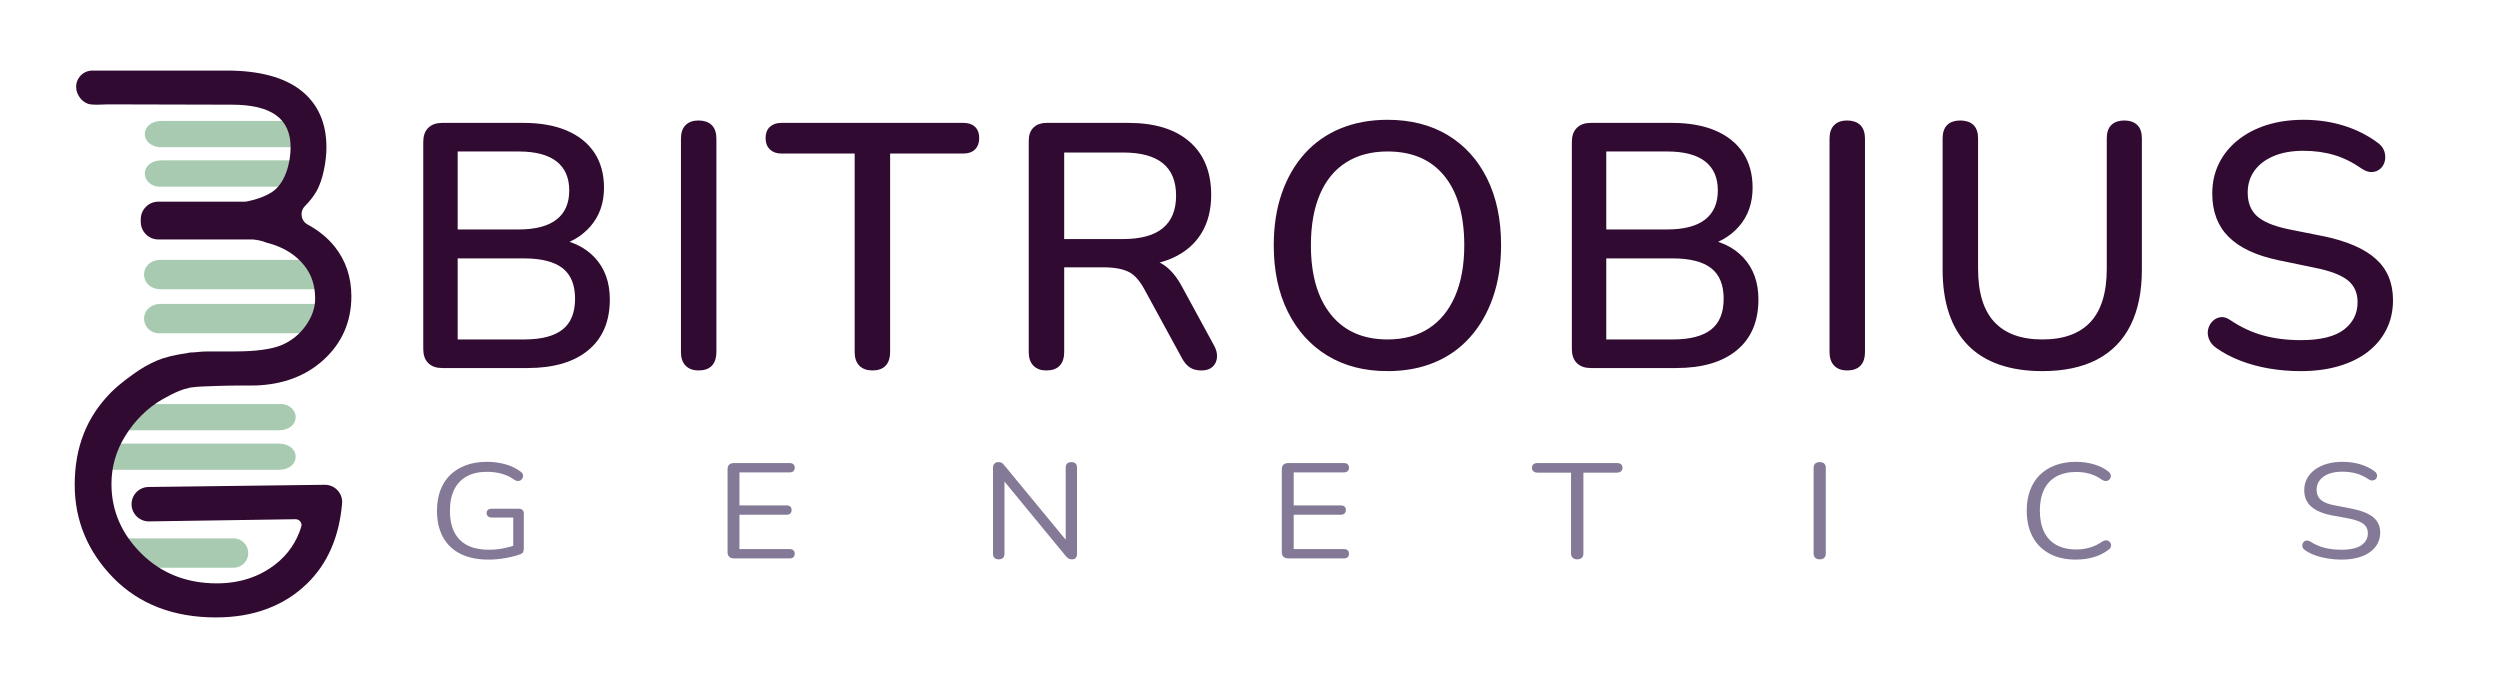<?xml version="1.0" encoding="UTF-8"?><svg id="Layer_1" xmlns="http://www.w3.org/2000/svg" viewBox="0 0 2793 768"><defs><style>.cls-1{stroke:#310a31;stroke-miterlimit:10;stroke-width:4px;}.cls-1,.cls-2{fill:#310a31;}.cls-3{fill:#a7cab1;}.cls-3,.cls-2,.cls-4{stroke-width:0px;}.cls-4{fill:#847996;}</style></defs><path class="cls-3" d="m179.69,323.14h189.61v-32.8h-189.61c-11.4,0-18.74,7.34-18.74,16.4h0c0,9.06,7.34,16.4,18.74,16.4Z"/><path class="cls-3" d="m177.35,372.33h189.61s2.34-32.8,2.34-32.8h-189.61c-11.4,0-18.74,7.34-18.74,16.4h0c0,9.06,7.34,16.4,16.4,16.4Z"/><path class="cls-3" d="m260.94,601.48H106.33s23.43,32.8,23.43,32.8h131.19c9.06,0,16.4-7.34,16.4-16.4h0c0-9.06-7.34-16.4-16.4-16.4Z"/><path class="cls-3" d="m180.53,164.47h170.87v-29.37h-170.87c-11.4,0-18.74,6.58-18.74,14.69h0c0,8.11,7.34,14.69,18.74,14.69Z"/><path class="cls-3" d="m178.19,208.53h166.19s7.03-29.37,7.03-29.37h-170.87c-11.4,0-18.74,6.58-18.74,14.69h0c0,8.11,7.34,14.69,16.4,14.69Z"/><path class="cls-3" d="m311.58,495.59H103.08v29.3h208.49c11.4,0,18.74-6.56,18.74-14.65h0c0-8.09-7.34-14.65-18.74-14.65Z"/><path class="cls-3" d="m313.92,451.39h-182.73s-28.11,29.3-28.11,29.3h208.49c11.4,0,18.74-6.56,18.74-14.65h0c0-8.09-7.34-14.65-16.4-14.65Z"/><path class="cls-2" d="m241.4,689.8c-47.45,0-86.07-14.87-114.77-44.19-28.64-29.31-43.17-64.25-43.17-103.87,0-41.92,13.24-75.7,40.48-103.27,9.9-10.04,24.08-20.01,31.65-25.05,7.71-5.14,18.08-10.32,25.81-12.9l.11-.03,9.03-2.57c5.34-1.27,10.93-2.32,17.1-3.18,1.49-.33,2.96-.61,4.35-.84l.16-.02c.27-.03,2.6-.25,4.04-.19,3.26-.35,6.73-.65,10.3-.9,2.2-.16,4.19-.16,5.79-.16h29.72c23.79,0,41.51-2.39,52.65-7.11,11.01-4.68,20.11-12.03,27.03-21.82,6.9-9.73,10.4-19.82,10.4-29.98s-1.98-19.42-5.88-27.23c-3.84-7.74-9.72-14.77-17.48-20.9-7.74-6.04-17.15-10.65-27.96-13.69-.94-.28-1.82-.5-2.62-.66l-.26-.05-.24-.11c-4.15-1.81-8.96-2.95-15.15-3.57h-105.61c-10.81,0-19.61-8.8-19.61-19.61v-3c0-10.8,8.79-19.58,19.58-19.58h97.51c12.09-2.25,22.1-5.92,29.73-10.91,14.22-9.29,20.58-31.73,20.58-49.84,0-32.04-21.44-47.61-65.53-47.61l-139.14-.35c-1.67.04-3.34.11-4.98.18-4.71.21-9.17.4-13.91-.2-4.22-.56-8.22-2.93-11.29-6.68-2.9-3.58-4.58-7.91-4.75-12.21-.17-5,1.64-9.72,5.11-13.31,3.46-3.58,8.09-5.54,13.06-5.54h150.22c35.98,0,63.77,7.41,82.58,22.03,19.01,14.82,28.65,36.25,28.65,63.69,0,14.63-3.59,36.42-11.47,49.71-3.4,5.71-7.54,10.98-12.32,15.68-3.05,3-4.45,7.15-3.85,11.36.58,4.07,2.97,7.53,6.57,9.48,12.26,6.66,22.42,14.94,30.2,24.63,12.43,15.54,18.73,34.19,18.73,55.44,0,28.67-10.61,52.75-31.53,71.59-19.68,17.73-45.12,27.22-75.63,28.22-20.45-.06-30.65-.03-59.24,1.11-4.13.17-8.25.53-12.61,1.09l-.99.13c-8.38,1.83-16.08,4.62-30.93,13.03-16.67,9.46-31.23,23.88-42.12,41.69-9.94,16.26-14.98,34.12-14.98,53.08,0,29.58,11.27,55.72,33.51,77.71,22.24,22.05,50.56,33.22,84.15,33.22,25.4,0,47.46-7.17,65.57-21.32,13.96-10.9,23.67-25.04,28.86-42.03.59-1.9.23-3.93-.98-5.58-1.28-1.73-3.25-2.73-5.41-2.73l-163.92,2.44c-10.67,0-19.32-8.63-19.32-19.23s8.62-19.23,19.21-19.23l196.8-2.45c5.4,0,10.57,2.27,14.21,6.23,3.64,3.96,5.46,9.27,4.99,14.58-3.18,37.5-16.44,67.72-39.4,89.84-25.83,24.9-59.94,37.53-101.38,37.53Z"/><path class="cls-1" d="m494.01,409.18c-6.13,0-10.85-1.66-14.17-4.98-3.32-3.31-4.98-8.04-4.98-14.16v-231.61c0-6.12,1.66-10.84,4.98-14.16,3.31-3.31,8.04-4.98,14.17-4.98h90.73c18.63,0,34.51,2.81,47.66,8.42,13.14,5.62,23.16,13.66,30.05,24.12,6.89,10.47,10.34,23.1,10.34,37.9,0,16.59-4.85,30.5-14.55,41.73-9.7,11.23-22.97,18.76-39.81,22.59v-5.74c18.88,2.3,33.75,9.25,44.6,20.86,10.84,11.62,16.27,26.74,16.27,45.36,0,23.99-7.85,42.43-23.54,55.32-15.7,12.89-37.84,19.33-66.42,19.33h-95.32Zm15.31-150.83h70.06c19.39,0,34-3.89,43.83-11.68,9.82-7.78,14.74-19.08,14.74-33.88s-4.92-26.09-14.74-33.88c-9.83-7.78-24.44-11.68-43.83-11.68h-70.06v91.11Zm0,122.89h76.18c19.91,0,34.71-3.89,44.41-11.68,9.7-7.78,14.55-19.71,14.55-35.79s-4.85-27.95-14.55-35.6c-9.7-7.66-24.5-11.48-44.41-11.48h-76.18v94.56Z"/><path class="cls-1" d="m780.36,411.86c-5.62,0-9.95-1.6-13.02-4.79s-4.59-7.72-4.59-13.59v-238.5c0-6.12,1.53-10.72,4.59-13.78,3.06-3.06,7.4-4.59,13.02-4.59s10.34,1.53,13.4,4.59c3.06,3.06,4.59,7.66,4.59,13.78v238.5c0,5.87-1.47,10.4-4.4,13.59-2.94,3.19-7.46,4.79-13.59,4.79Z"/><path class="cls-1" d="m974.83,411.86c-5.87,0-10.34-1.6-13.4-4.79s-4.59-7.72-4.59-13.59v-223.95h-83.84c-4.85,0-8.68-1.34-11.48-4.02-2.81-2.68-4.21-6.44-4.21-11.29s1.4-8.55,4.21-11.1c2.81-2.55,6.63-3.83,11.48-3.83h203.28c5.1,0,9,1.28,11.68,3.83,2.68,2.55,4.02,6.26,4.02,11.1s-1.34,8.61-4.02,11.29-6.57,4.02-11.68,4.02h-83.84v223.95c0,5.87-1.47,10.4-4.4,13.59-2.94,3.19-7.34,4.79-13.21,4.79Z"/><path class="cls-1" d="m1168.92,411.86c-5.62,0-9.95-1.6-13.02-4.79s-4.59-7.72-4.59-13.59v-236.2c0-5.87,1.59-10.34,4.79-13.4,3.19-3.06,7.59-4.59,13.21-4.59h91.11c29.09,0,51.49,6.83,67.18,20.48,15.7,13.66,23.54,32.99,23.54,58,0,16.34-3.58,30.31-10.72,41.92-7.15,11.62-17.48,20.48-31.01,26.61-13.53,6.12-29.86,9.19-49,9.19l3.83-5.36h8.42c10.2,0,19.08,2.55,26.61,7.66,7.52,5.11,14.22,13.27,20.1,24.5l35.22,64.7c2.3,4.09,3.31,8.04,3.06,11.87-.26,3.83-1.66,6.96-4.21,9.38-2.55,2.42-6.26,3.64-11.1,3.64-5.11,0-9.19-1.09-12.25-3.25s-5.74-5.42-8.04-9.76l-41.34-75.8c-5.62-10.72-12-17.8-19.14-21.25-7.15-3.45-16.72-5.17-28.71-5.17h-45.94v96.85c0,5.87-1.47,10.4-4.4,13.59-2.94,3.19-7.47,4.79-13.59,4.79Zm17.99-142.79h67.76c20.42,0,35.73-4.27,45.94-12.82,10.2-8.55,15.31-21.11,15.31-37.71s-5.11-29.09-15.31-37.52c-10.21-8.42-25.52-12.63-45.94-12.63h-67.76v100.68Z"/><path class="cls-1" d="m1550.21,412.62c-25.52,0-47.6-5.68-66.23-17.04-18.63-11.35-33.11-27.43-43.45-48.24-10.34-20.8-15.5-45.23-15.5-73.31,0-21.18,2.93-40.26,8.8-57.23,5.87-16.97,14.22-31.52,25.07-43.64,10.84-12.12,23.99-21.37,39.43-27.75,15.44-6.38,32.73-9.57,51.87-9.57,25.52,0,47.6,5.62,66.23,16.84,18.63,11.23,33.05,27.18,43.26,47.85,10.21,20.67,15.31,45.05,15.31,73.12,0,21.19-2.94,40.33-8.8,57.42-5.87,17.1-14.23,31.77-25.08,44.02-10.85,12.25-23.93,21.57-39.24,27.95-15.31,6.38-32.54,9.57-51.68,9.57Zm0-31.39c18.38,0,34.07-4.21,47.09-12.63s23.03-20.67,30.05-36.75c7.02-16.08,10.53-35.35,10.53-57.81,0-33.94-7.6-60.23-22.78-78.86-15.19-18.63-36.82-27.95-64.89-27.95-18.38,0-34.14,4.15-47.28,12.44-13.15,8.3-23.16,20.42-30.05,36.37-6.89,15.95-10.34,35.29-10.34,58,0,33.69,7.66,59.98,22.97,78.86,15.31,18.89,36.88,28.33,64.7,28.33Z"/><path class="cls-1" d="m1777.22,409.18c-6.12,0-10.85-1.66-14.16-4.98-3.32-3.31-4.98-8.04-4.98-14.16v-231.61c0-6.12,1.66-10.84,4.98-14.16,3.31-3.31,8.04-4.98,14.16-4.98h90.73c18.63,0,34.51,2.81,47.66,8.42,13.14,5.62,23.16,13.66,30.05,24.12,6.89,10.47,10.34,23.1,10.34,37.9,0,16.59-4.85,30.5-14.55,41.73-9.7,11.23-22.97,18.76-39.81,22.59v-5.74c18.88,2.3,33.75,9.25,44.6,20.86,10.84,11.62,16.27,26.74,16.27,45.36,0,23.99-7.85,42.43-23.54,55.32-15.7,12.89-37.84,19.33-66.42,19.33h-95.32Zm15.31-150.83h70.06c19.39,0,34.01-3.89,43.83-11.68,9.82-7.78,14.74-19.08,14.74-33.88s-4.92-26.09-14.74-33.88c-9.83-7.78-24.44-11.68-43.83-11.68h-70.06v91.11Zm0,122.89h76.18c19.91,0,34.71-3.89,44.41-11.68,9.7-7.78,14.55-19.71,14.55-35.79s-4.85-27.95-14.55-35.6c-9.7-7.66-24.5-11.48-44.41-11.48h-76.18v94.56Z"/><path class="cls-1" d="m2063.56,411.86c-5.62,0-9.95-1.6-13.02-4.79s-4.59-7.72-4.59-13.59v-238.5c0-6.12,1.53-10.72,4.59-13.78,3.06-3.06,7.4-4.59,13.02-4.59s10.34,1.53,13.4,4.59c3.06,3.06,4.59,7.66,4.59,13.78v238.5c0,5.87-1.47,10.4-4.4,13.59-2.94,3.19-7.47,4.79-13.59,4.79Z"/><path class="cls-1" d="m2281.77,412.62c-17.87,0-33.63-2.36-47.28-7.08-13.66-4.72-25.07-11.74-34.26-21.06-9.19-9.31-16.14-20.92-20.86-34.84-4.73-13.91-7.08-30.05-7.08-48.43v-146.62c0-6.12,1.53-10.65,4.59-13.59,3.06-2.93,7.4-4.4,13.02-4.4s10.34,1.47,13.4,4.4c3.06,2.94,4.59,7.47,4.59,13.59v145.47c0,27.31,6.25,47.66,18.76,61.06,12.5,13.4,30.88,20.1,55.13,20.1s42.62-6.7,55.13-20.1c12.5-13.4,18.76-33.75,18.76-61.06v-145.47c0-6.12,1.53-10.65,4.59-13.59,3.06-2.93,7.4-4.4,13.02-4.4s9.95,1.47,13.02,4.4c3.06,2.94,4.59,7.47,4.59,13.59v146.62c0,24.25-4.15,44.66-12.44,61.25-8.3,16.59-20.55,29.09-36.75,37.52-16.21,8.42-36.18,12.63-59.91,12.63Z"/><path class="cls-1" d="m2570.41,412.62c-12,0-23.61-.96-34.84-2.87-11.23-1.91-21.82-4.79-31.77-8.61-9.95-3.83-18.89-8.55-26.8-14.17-3.32-2.3-5.68-5.1-7.08-8.42-1.41-3.31-1.79-6.57-1.15-9.76.63-3.19,2.04-5.93,4.21-8.23,2.17-2.3,4.79-3.7,7.85-4.21,3.06-.51,6.38.51,9.95,3.06,11.74,7.91,24.05,13.66,36.94,17.23,12.88,3.58,27.11,5.36,42.68,5.36,22.46,0,38.98-4.08,49.58-12.25,10.59-8.17,15.89-18.88,15.89-32.16,0-10.97-3.83-19.58-11.49-25.84-7.66-6.25-20.55-11.16-38.67-14.74l-40.58-8.42c-23.99-5.1-41.92-13.52-53.79-25.27-11.87-11.74-17.8-27.43-17.8-47.09,0-11.99,2.42-22.9,7.27-32.73,4.84-9.82,11.74-18.31,20.67-25.46,8.93-7.14,19.46-12.63,31.58-16.46,12.12-3.83,25.58-5.74,40.39-5.74,15.82,0,30.69,2.17,44.6,6.51,13.91,4.34,26.47,10.72,37.71,19.14,3.06,2.3,5.1,5.04,6.12,8.23,1.02,3.19,1.21,6.32.57,9.38-.64,3.06-2.04,5.62-4.21,7.66-2.17,2.05-4.85,3.19-8.04,3.45-3.19.26-6.7-.89-10.53-3.45-10.21-7.14-20.67-12.31-31.39-15.5-10.72-3.19-22.46-4.79-35.22-4.79s-24.31,2.05-33.88,6.12c-9.57,4.09-16.98,9.76-22.2,17.04-5.23,7.27-7.85,15.76-7.85,25.46,0,11.74,3.57,20.93,10.72,27.56,7.14,6.64,19.14,11.74,35.99,15.31l40.2,8.04c25.52,5.36,44.47,13.59,56.85,24.69,12.38,11.1,18.57,25.97,18.57,44.6,0,11.74-2.36,22.33-7.08,31.77-4.72,9.45-11.42,17.55-20.1,24.31-8.68,6.76-19.27,12-31.77,15.7-12.51,3.7-26.55,5.55-42.11,5.55Z"/><path class="cls-4" d="m545.99,625.19c-12.51,0-23.06-2.16-31.63-6.5-8.58-4.33-15.08-10.58-19.51-18.74-4.43-8.16-6.64-17.93-6.64-29.31,0-8.46,1.25-16.07,3.74-22.82,2.49-6.75,6.14-12.46,10.96-17.15,4.82-4.68,10.68-8.31,17.6-10.88,6.92-2.57,14.75-3.85,23.5-3.85,6.97,0,13.73.88,20.26,2.64,6.53,1.76,12.34,4.56,17.44,8.39,1.33.91,2.16,1.92,2.49,3.02.33,1.11.3,2.22-.08,3.32-.39,1.11-1,2.04-1.83,2.8-.83.75-1.88,1.18-3.15,1.28-1.27.1-2.57-.25-3.9-1.06-4.54-3.22-9.36-5.56-14.45-7.03-5.09-1.46-10.74-2.19-16.94-2.19-8.86,0-16.36,1.71-22.5,5.14-6.14,3.43-10.79,8.36-13.95,14.81-3.15,6.45-4.73,14.3-4.73,23.57,0,14.1,3.62,24.88,10.88,32.33,7.25,7.46,18.18,11.18,32.79,11.18,5.31,0,10.52-.48,15.61-1.44,5.09-.96,9.91-2.29,14.45-4l-2.99,7.1v-37.62h-23.75c-1.99,0-3.49-.45-4.48-1.36-1-.91-1.49-2.12-1.49-3.63,0-1.61.5-2.82,1.49-3.63,1-.8,2.49-1.21,4.48-1.21h29.72c1.88,0,3.32.45,4.32,1.36,1,.91,1.49,2.22,1.49,3.93v39.44c0,1.51-.28,2.77-.83,3.78-.56,1.01-1.49,1.76-2.82,2.27-4.65,1.71-10.21,3.15-16.69,4.31-6.48,1.16-12.76,1.74-18.85,1.74Z"/><path class="cls-4" d="m820.3,623.83c-2.44,0-4.29-.58-5.56-1.74-1.27-1.16-1.91-2.84-1.91-5.06v-92.92c0-2.21.64-3.9,1.91-5.06,1.27-1.16,3.13-1.74,5.56-1.74h61.77c1.88,0,3.32.45,4.32,1.36,1,.91,1.49,2.17,1.49,3.78,0,1.71-.5,3.02-1.49,3.93-1,.91-2.44,1.36-4.32,1.36h-55.96v36.87h52.47c1.88,0,3.32.43,4.32,1.29,1,.86,1.49,2.14,1.49,3.85s-.5,3.02-1.49,3.93c-1,.91-2.44,1.36-4.32,1.36h-52.47v38.38h55.96c1.88,0,3.32.45,4.32,1.36,1,.91,1.49,2.17,1.49,3.78,0,1.71-.5,3.02-1.49,3.93-1,.91-2.44,1.36-4.32,1.36h-61.77Z"/><path class="cls-4" d="m1115.87,624.89c-2.1,0-3.71-.53-4.82-1.59-1.11-1.06-1.66-2.59-1.66-4.61v-96.1c0-2.01.55-3.57,1.66-4.68,1.11-1.11,2.55-1.66,4.32-1.66s3.07.28,3.9.83c.83.55,1.8,1.54,2.91,2.95l72.4,87.79h-3.99v-85.52c0-1.91.55-3.4,1.66-4.46,1.11-1.06,2.71-1.59,4.82-1.59,1.99,0,3.51.53,4.57,1.59,1.05,1.06,1.58,2.54,1.58,4.46v96.55c0,1.92-.47,3.4-1.41,4.46-.94,1.06-2.3,1.59-4.07,1.59-1.66,0-2.99-.3-3.98-.91s-2.05-1.56-3.16-2.87l-72.23-87.79h3.82v85.37c0,2.02-.56,3.55-1.66,4.61-1.11,1.06-2.66,1.59-4.65,1.59Z"/><path class="cls-4" d="m1439.51,623.83c-2.44,0-4.29-.58-5.56-1.74-1.27-1.16-1.91-2.84-1.91-5.06v-92.92c0-2.21.64-3.9,1.91-5.06,1.27-1.16,3.13-1.74,5.56-1.74h61.77c1.88,0,3.32.45,4.32,1.36,1,.91,1.5,2.17,1.5,3.78,0,1.71-.5,3.02-1.5,3.93-1,.91-2.44,1.36-4.32,1.36h-55.96v36.87h52.47c1.88,0,3.32.43,4.32,1.29,1,.86,1.49,2.14,1.49,3.85s-.5,3.02-1.49,3.93c-1,.91-2.44,1.36-4.32,1.36h-52.47v38.38h55.96c1.88,0,3.32.45,4.32,1.36,1,.91,1.5,2.17,1.5,3.78,0,1.71-.5,3.02-1.5,3.93-1,.91-2.44,1.36-4.32,1.36h-61.77Z"/><path class="cls-4" d="m1761.98,624.89c-2.1,0-3.76-.58-4.98-1.74-1.22-1.16-1.83-2.74-1.83-4.76v-90.35h-37.36c-1.99,0-3.54-.5-4.65-1.51-1.11-1.01-1.66-2.32-1.66-3.93,0-1.71.55-3.02,1.66-3.93,1.11-.91,2.66-1.36,4.65-1.36h88.51c1.99,0,3.54.45,4.65,1.36,1.11.91,1.66,2.22,1.66,3.93s-.55,3.05-1.66,4c-1.11.96-2.66,1.44-4.65,1.44h-37.36v90.35c0,2.02-.58,3.6-1.74,4.76-1.16,1.16-2.91,1.74-5.23,1.74Z"/><path class="cls-4" d="m2032.97,624.89c-2.22,0-3.9-.58-5.06-1.74-1.16-1.16-1.74-2.74-1.74-4.76v-95.64c0-2.12.58-3.73,1.74-4.83,1.16-1.11,2.85-1.66,5.06-1.66s3.9.55,5.06,1.66c1.16,1.11,1.74,2.72,1.74,4.83v95.64c0,2.02-.55,3.6-1.66,4.76-1.11,1.16-2.82,1.74-5.15,1.74Z"/><path class="cls-4" d="m2319.25,625.19c-11.51,0-21.37-2.21-29.56-6.65-8.19-4.43-14.48-10.73-18.85-18.89-4.38-8.16-6.56-17.88-6.56-29.16,0-8.46,1.25-16.04,3.74-22.74,2.49-6.7,6.09-12.39,10.79-17.07,4.7-4.68,10.49-8.31,17.35-10.88,6.86-2.57,14.56-3.85,23.08-3.85,6.86,0,13.39.88,19.59,2.64,6.2,1.76,11.57,4.36,16.11,7.78,1.44,1.01,2.41,2.14,2.91,3.4.5,1.26.55,2.47.17,3.63-.39,1.16-1.05,2.12-1.99,2.87-.94.76-2.08,1.13-3.4,1.13s-2.82-.5-4.48-1.51c-3.99-2.92-8.36-5.08-13.12-6.5-4.76-1.41-9.91-2.12-15.44-2.12-8.75,0-16.16,1.69-22.25,5.06-6.09,3.38-10.68,8.29-13.78,14.73-3.1,6.45-4.65,14.25-4.65,23.42s1.55,17,4.65,23.5c3.1,6.5,7.69,11.43,13.78,14.81,6.09,3.38,13.5,5.06,22.25,5.06,5.42,0,10.57-.73,15.44-2.19,4.87-1.46,9.35-3.65,13.45-6.57,1.66-1.01,3.16-1.49,4.48-1.44,1.33.05,2.43.43,3.32,1.13.88.71,1.52,1.61,1.91,2.72.39,1.11.39,2.27,0,3.48-.39,1.21-1.25,2.27-2.57,3.17-4.65,3.63-10.1,6.37-16.36,8.23-6.26,1.86-12.93,2.79-20.01,2.79Z"/><path class="cls-4" d="m2615.98,625.19c-5.21,0-10.3-.4-15.28-1.21-4.98-.81-9.6-1.96-13.87-3.48-4.26-1.51-8.11-3.42-11.54-5.74-1.33-.91-2.24-1.94-2.74-3.1-.5-1.16-.61-2.32-.33-3.48.28-1.16.83-2.14,1.66-2.95.83-.8,1.85-1.26,3.07-1.36,1.22-.1,2.54.25,3.99,1.06,4.98,3.22,10.29,5.57,15.94,7.03,5.65,1.46,12.01,2.19,19.1,2.19,9.96,0,17.35-1.69,22.17-5.06,4.82-3.37,7.22-7.83,7.22-13.37,0-4.53-1.74-8.08-5.23-10.65s-9.33-4.61-17.52-6.12l-17.27-3.17c-10.41-2.01-18.18-5.31-23.33-9.9-5.15-4.58-7.72-10.7-7.72-18.36,0-4.73,1.05-9.04,3.16-12.92,2.1-3.88,5.04-7.2,8.8-9.97,3.76-2.77,8.25-4.91,13.45-6.42,5.2-1.51,10.96-2.27,17.27-2.27,6.97,0,13.48.88,19.51,2.64,6.03,1.76,11.48,4.41,16.36,7.93,1.22.91,2.05,1.94,2.49,3.1.44,1.16.5,2.27.17,3.32s-.91,1.94-1.74,2.64c-.83.71-1.88,1.11-3.16,1.21-1.27.1-2.69-.3-4.23-1.21-4.43-3.02-9.02-5.21-13.78-6.57-4.76-1.36-10.02-2.04-15.77-2.04s-10.93.81-15.19,2.42c-4.26,1.61-7.58,3.96-9.96,7.03-2.38,3.07-3.57,6.62-3.57,10.65,0,4.83,1.63,8.66,4.9,11.48,3.26,2.82,8.61,4.89,16.02,6.19l17.27,3.32c11.18,2.12,19.45,5.31,24.82,9.59,5.37,4.28,8.05,10.1,8.05,17.45,0,4.43-1,8.51-2.99,12.24-1.99,3.73-4.87,6.93-8.63,9.59-3.77,2.67-8.3,4.71-13.62,6.12-5.31,1.41-11.29,2.12-17.93,2.12Z"/></svg>